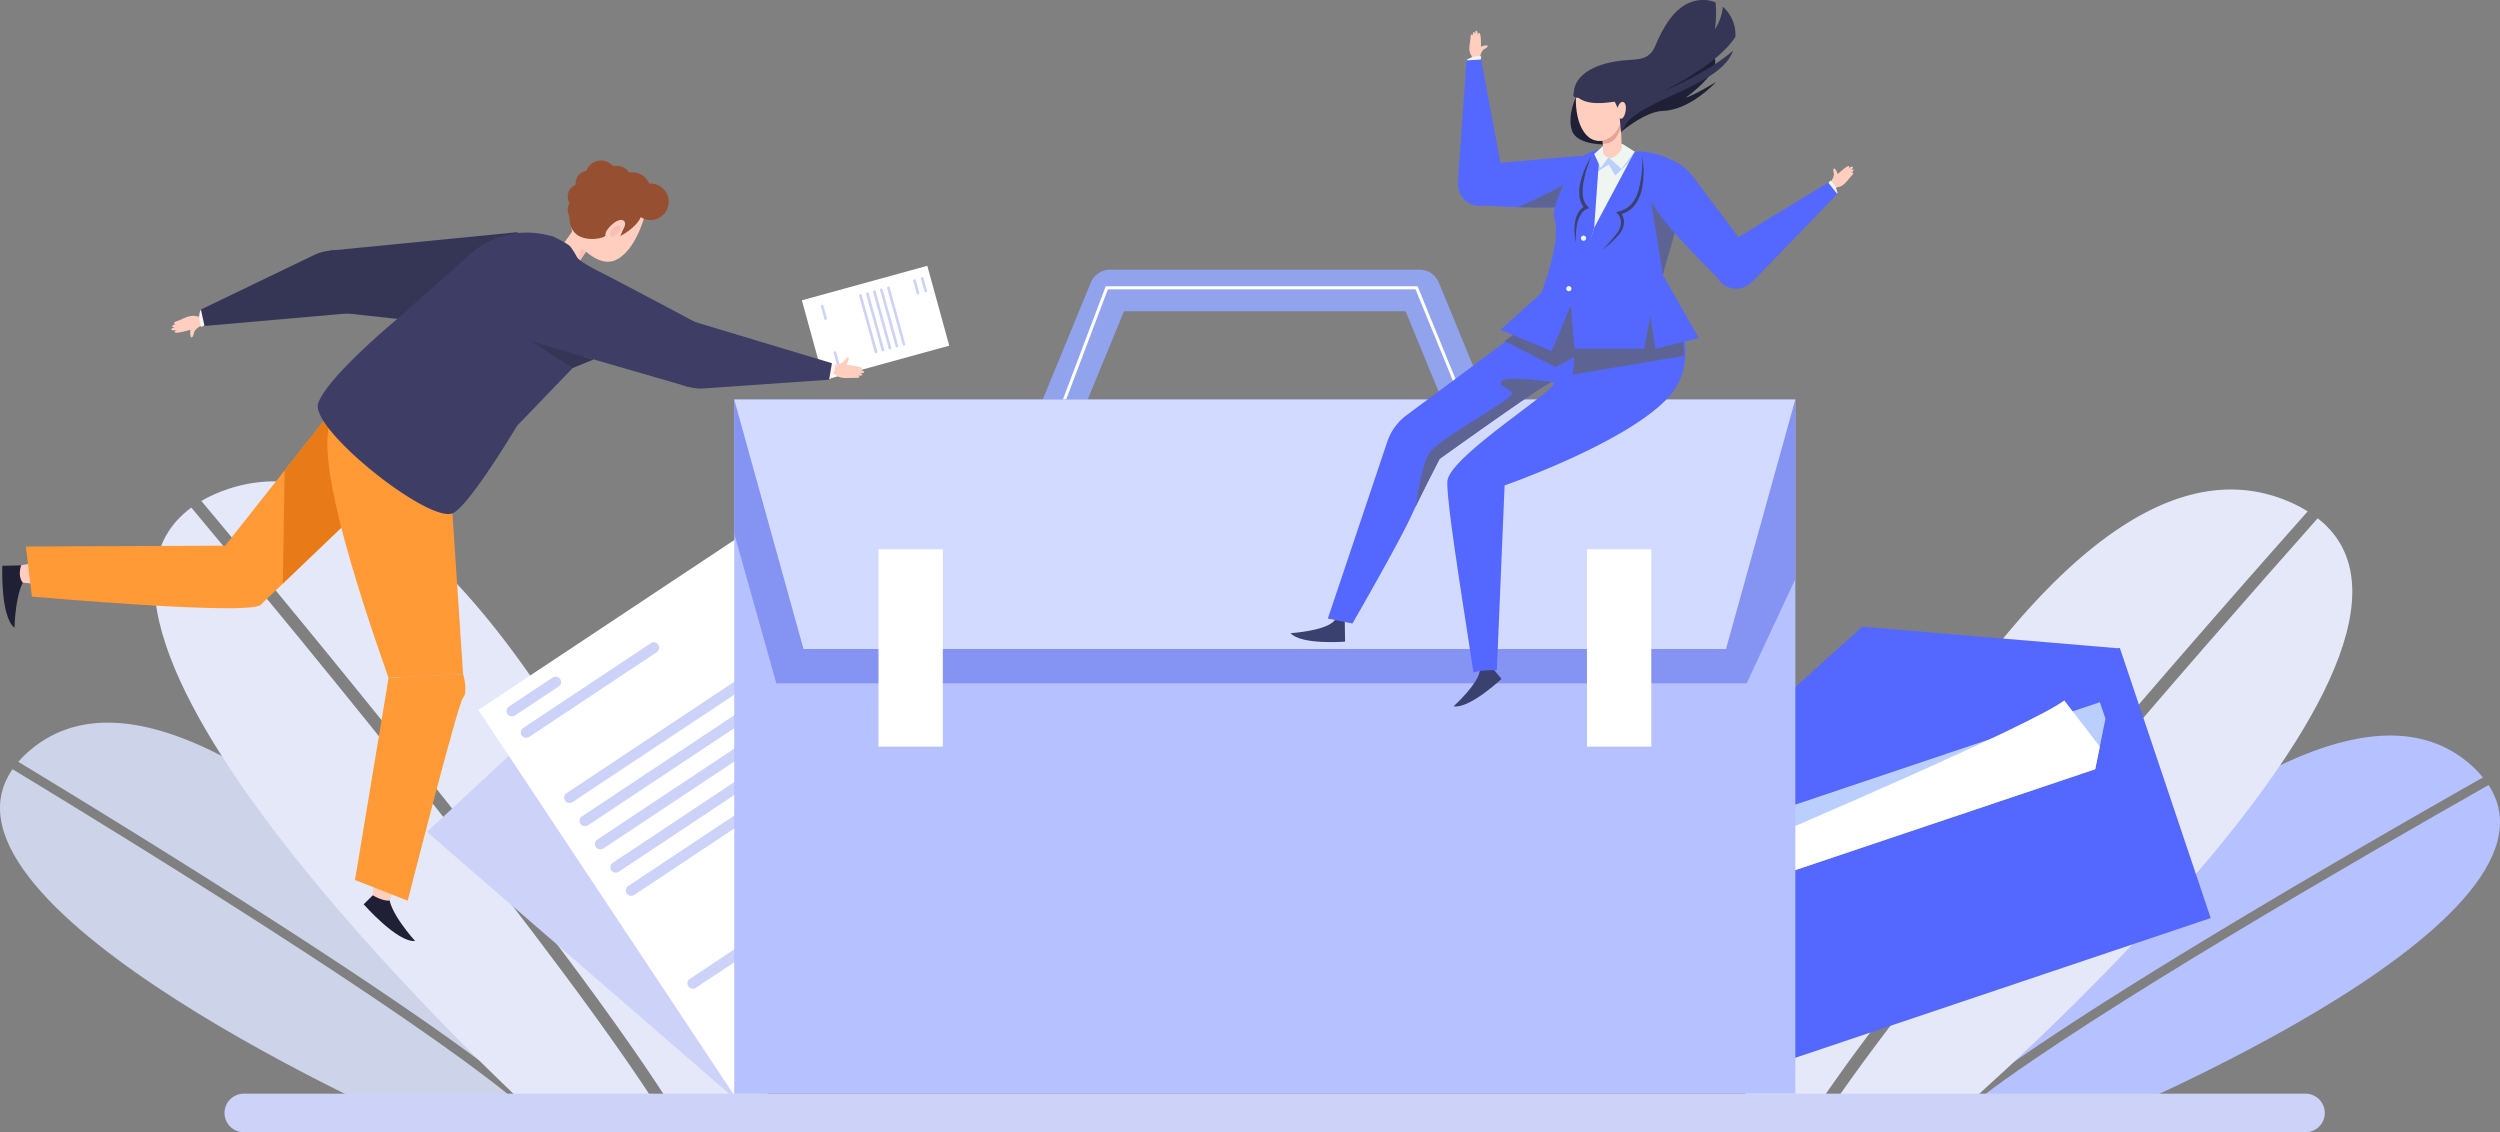 <svg xmlns="http://www.w3.org/2000/svg" width="809.635" height="366.681" viewBox="0 0 809.635 366.681">
  <rect x="0" y="0" width="809.635" height="366.681" fill="#808080" stroke="none"/>
  <g id="Group_2978" data-name="Group 2978" transform="translate(-8303.668 5999.81)">
    <g id="XMLID_5_" transform="translate(8103 -6213)">
      <g id="XMLID_170_" transform="translate(200.667 300.524)">
        <g id="XMLID_219_" transform="translate(0 146.701)">
          <path id="XMLID_221_" d="M365.557,433.5l18.043-6.177S263.083,277.737,207.841,322.251a35.18,35.18,0,0,0-4.621,4.412C243.648,351.138,330.145,404.477,365.557,433.5Z" transform="translate(-197.293 -313.977)" fill="#cdd3e8"/>
          <path id="XMLID_220_" d="M204.737,320.47C173.2,365.7,335.285,436.412,335.285,436.412l30.3-10.357C329.642,397.1,244.375,344.5,204.737,320.47Z" transform="translate(-200.667 -305.392)" fill="#cdd3e8"/>
        </g>
        <g id="XMLID_216_" transform="translate(50.04 68.561)">
          <g id="Group_2918" data-name="Group 2918">
            <g id="Group_2916" data-name="Group 2916" transform="translate(15.17)">
              <path id="Path_1985" data-name="Path 1985" d="M382.287,484.866h24.591s-84.617-232.929-170.65-201.65a43.745,43.745,0,0,0-7.477,3.46C267.877,333.419,351.194,434.639,382.287,484.866Z" transform="translate(-228.75 -280.325)" fill="#e4e8f9"/>
            </g>
            <g id="Group_2917" data-name="Group 2917" transform="translate(0 8.486)">
              <path id="Path_1986" data-name="Path 1986" d="M234.136,283.98C176.78,326.01,345.062,480.034,345.062,480.034h41.31C354.583,429.668,272.474,329.864,234.136,283.98Z" transform="translate(-222.217 -283.98)" fill="#e4e8f9"/>
            </g>
          </g>
        </g>
        <g id="XMLID_213_" transform="translate(620.84 150.883)">
          <g id="Group_2921" data-name="Group 2921">
            <g id="Group_2919" data-name="Group 2919">
              <path id="Path_1987" data-name="Path 1987" d="M485.887,431.331,468.03,424.62s124.905-145.967,178.8-99.827a35.81,35.81,0,0,1,4.482,4.551C610.211,352.635,522.158,403.373,485.887,431.331Z" transform="translate(-468.03 -315.777)" fill="#b6c1ff"/>
            </g>
            <g id="Group_2920" data-name="Group 2920" transform="translate(21.177 16.029)">
              <path id="Path_1988" data-name="Path 1988" d="M641.066,322.68C671.23,368.82,507.128,434.7,507.128,434.7L477.15,423.435C513.932,395.594,600.732,345.529,641.066,322.68Z" transform="translate(-477.15 -322.68)" fill="#b6c1ff"/>
            </g>
          </g>
        </g>
        <g id="XMLID_210_" transform="translate(563.438 71.197)">
          <path id="XMLID_212_" d="M467.9,482.064l-24.591-.72s91.49-230.3,176.548-196.5a45.621,45.621,0,0,1,7.384,3.692C586.769,334.1,500.48,432.813,467.9,482.064Z" transform="translate(-443.31 -281.46)" fill="#e5e8f9"/>
          <path id="XMLID_211_" d="M613.865,285.47c56.1,43.725-116.708,192.664-116.708,192.664L455.87,476.9C489.122,427.535,574.157,330.193,613.865,285.47Z" transform="translate(-426.705 -276.16)" fill="#e5e8f9"/>
        </g>
        <g id="XMLID_204_" transform="translate(540.846 115.617)">
          <rect id="XMLID_209_" width="153.699" height="92.28" transform="translate(0 55.9) rotate(-18.591)" fill="#5468ff"/>
          <path id="XMLID_208_" d="M571.267,342.813,463.684,378.991,433.59,352.566l145.665-49Z" transform="translate(-433.57 -296.65)" fill="#5468ff"/>
          <path id="XMLID_207_" d="M495.819,300.59,433.61,356.645l145.688-49Z" transform="translate(-433.543 -300.59)" fill="#5468ff"/>
          <path id="XMLID_206_" d="M564.711,311.12,439.69,353.173l.906,2.647L455.62,369.01,563.2,332.832l3.32-16.348Z" transform="translate(-425.505 -286.668)" fill="#bbcfff"/>
          <path id="XMLID_205_" d="M549.915,310.88c-10.519,7.825-83.92,39.359-107.745,49.507l10.194,8.94,107.559-36.178,1.486-7.315Z" transform="translate(-422.226 -286.986)" fill="#fff"/>
        </g>
        <path id="XMLID_203_" d="M293.31,315.97l-33.09,30.744L365.271,437.74l8.8-10.5Z" transform="translate(-121.934 -164.639)" fill="#cdd2f8"/>
        <g id="XMLID_184_" transform="translate(154.919 73.814)">
          <rect id="XMLID_202_" width="124.278" height="149.38" transform="matrix(0.833, -0.553, 0.553, 0.833, 0, 68.763)" fill="#fff"/>
          <path id="XMLID_200_" d="M288.184,310.747l-14.165,9.4a1.754,1.754,0,0,1-2.415-.488h0a1.754,1.754,0,0,1,.488-2.415l14.165-9.4a1.754,1.754,0,0,1,2.415.488h0A1.729,1.729,0,0,1,288.184,310.747Z" transform="translate(-262.183 -249.578)" fill="#cdd2f8"/>
          <path id="XMLID_198_" d="M313.414,348.727l-14.165,9.4a1.754,1.754,0,0,1-2.415-.488h0a1.754,1.754,0,0,1,.488-2.415l14.165-9.4a1.754,1.754,0,0,1,2.415.488h0A1.754,1.754,0,0,1,313.414,348.727Z" transform="translate(-228.827 -199.365)" fill="#cdd2f8"/>
          <path id="XMLID_197_" d="M344.794,327.877l-14.165,9.4a1.754,1.754,0,0,1-2.415-.488h0a1.754,1.754,0,0,1,.488-2.415l14.165-9.4a1.754,1.754,0,0,1,2.415.488h0A1.745,1.745,0,0,1,344.794,327.877Z" transform="translate(-187.34 -226.931)" fill="#cdd2f8"/>
          <path id="XMLID_196_" d="M317.356,305.957,276,333.427a1.754,1.754,0,0,1-2.415-.488h0a1.754,1.754,0,0,1,.488-2.415l41.356-27.47a1.754,1.754,0,0,1,2.415.488h0A1.725,1.725,0,0,1,317.356,305.957Z" transform="translate(-259.565 -255.911)" fill="#cdd2f8"/>
          <path id="XMLID_193_" d="M355.358,305.907,282.049,354.6a1.754,1.754,0,0,1-2.415-.488h0a1.754,1.754,0,0,1,.488-2.415L353.43,303a1.754,1.754,0,0,1,2.415.488h0A1.775,1.775,0,0,1,355.358,305.907Z" transform="translate(-251.567 -255.977)" fill="#cdd2f8"/>
          <path id="XMLID_188_" d="M357.508,309.147,284.2,357.841a1.754,1.754,0,0,1-2.415-.488h0a1.754,1.754,0,0,1,.488-2.415l73.308-48.694a1.754,1.754,0,0,1,2.415.488h0A1.775,1.775,0,0,1,357.508,309.147Z" transform="translate(-248.724 -251.694)" fill="#cdd2f8"/>
          <path id="XMLID_187_" d="M359.658,312.377l-73.308,48.694a1.754,1.754,0,0,1-2.415-.488h0a1.754,1.754,0,0,1,.488-2.415l73.308-48.694a1.754,1.754,0,0,1,2.415.488h0A1.745,1.745,0,0,1,359.658,312.377Z" transform="translate(-245.882 -247.423)" fill="#cdd2f8"/>
          <path id="XMLID_186_" d="M361.808,315.617,288.5,364.311a1.754,1.754,0,0,1-2.415-.488h0a1.754,1.754,0,0,1,.488-2.415l73.308-48.694a1.754,1.754,0,0,1,2.415.488h0A1.749,1.749,0,0,1,361.808,315.617Z" transform="translate(-243.039 -243.14)" fill="#cdd2f8"/>
          <path id="XMLID_185_" d="M363.958,318.857l-73.308,48.694a1.754,1.754,0,0,1-2.415-.488h0a1.754,1.754,0,0,1,.488-2.415l73.308-48.694a1.754,1.754,0,0,1,2.415.488h0A1.754,1.754,0,0,1,363.958,318.857Z" transform="translate(-240.197 -238.856)" fill="#cdd2f8"/>
        </g>
        <g id="XMLID_180_" transform="translate(329.277)">
          <path id="XMLID_181_" d="M496.378,321.392H349.2a6.741,6.741,0,0,1-6.223-9.312l23.476-57.1a6.752,6.752,0,0,1,6.246-4.18H472.925a6.752,6.752,0,0,1,6.246,4.18l23.476,57.1a6.716,6.716,0,0,1-.627,6.316A6.877,6.877,0,0,1,496.378,321.392Zm-137.1-13.515H486.324L468.4,264.268H377.209Z" transform="translate(-342.47 -250.8)" fill="#91a3ed"/>
        </g>
        <path id="XMLID_179_" d="M483.959,299.145H347.56l17.346-45.815H465.22Z" transform="translate(-6.462 -247.455)" fill="none" stroke="#fff" stroke-miterlimit="10" stroke-width="1"/>
        <rect id="XMLID_178_" width="343.646" height="224.755" transform="translate(237.788 42.076)" fill="#b6c1ff"/>
        <path id="XMLID_177_" d="M646.693,268.92H303.07V312.3L316.7,360.805H630.949l15.744-33.763Z" transform="translate(-65.282 -226.844)" fill="#8594f3"/>
        <path id="XMLID_176_" d="M905.92,378.213H238.226a6.263,6.263,0,0,1-6.246-6.246h0a6.263,6.263,0,0,1,6.246-6.246H905.92a6.263,6.263,0,0,1,6.246,6.246h0A6.263,6.263,0,0,1,905.92,378.213Z" transform="translate(-159.27 -98.866)" fill="#cdd2f8"/>
        <path id="XMLID_175_" d="M624.261,349.682H325.5L303.07,268.92H646.693Z" transform="translate(-65.282 -226.844)" fill="#d2dbff"/>
        <g id="XMLID_173_" transform="translate(284.508 90.538)">
          <rect id="XMLID_174_" width="20.829" height="63.927" fill="#fff"/>
        </g>
        <g id="XMLID_171_" transform="translate(513.954 90.538)">
          <rect id="XMLID_172_" width="20.829" height="63.927" fill="#fff"/>
        </g>
      </g>
      <g id="XMLID_129_" transform="translate(618.626 213.19)">
        <path id="XMLID_169_" d="M414.8,306.215l4.11,4.992s-10.5,9.822-15.512,8.847c0,0,8.5-7.616,8.568-12.121S414.8,306.215,414.8,306.215Z" transform="translate(-350.596 -91.329)" fill="#3a416f"/>
        <path id="XMLID_168_" d="M398.215,300.956l.093,6.455s-14.327,1.115-17.648-2.763c0,0,11.378-.65,14.258-4.11C397.843,297.078,398.215,300.956,398.215,300.956Z" transform="translate(-380.66 -99.607)" fill="#3a416f"/>
        <path id="XMLID_167_" d="M422.061,319.335s-5.364,10.264-9.544,19.2c-4.18,8.917-18.693,34.111-18.693,34.111l-7.965-1.6,19.25-57.286a17.715,17.715,0,0,1,6.2-8.545l35.04-26.054c11.471-8.5,14.025-17.532,14.211-30.605,0,0,4.3-7.616,34.622.488l-1.858,11.471s16.371,23.662,3.135,38.547S443.1,327.927,443.1,327.927l-2.508,59.84s-4.923-.209-7.57.766c0,0-.813-5.225-1.951-12.655-2.485-16.324-6.8-43.353-6.5-49.251.441-8.429,39.847-32.184,33.9-32.184C457.52,293.769,422.061,319.335,422.061,319.335Z" transform="translate(-373.785 -170.721)" fill="#5468ff"/>
        <path id="XMLID_166_" d="M436.511,270.492c-10.24,6.827-30.7,21.479-30.7,21.479s-3.924,7.5-7.663,15.233c.766-5.6,2.3-14.42,4.667-17.532,3.553-4.691,26.8-17.044,26.425-18.925s-5.294-2.392-3.181-4.087c2-1.579,14.629.186,16,.395A48.756,48.756,0,0,0,436.511,270.492Z" transform="translate(-357.537 -143.357)" fill="#5d6494"/>
        <path id="XMLID_165_" d="M413.25,276.945c9.822-7.291,13.329-15.279,13.724-25.543l19.32-4.412,14.559,7.408-.65,3.924s8.824,12.771,8.267,25.45l-35.9,6.037.511-5.689-6.107,3.251-16.464-8.383Z" transform="translate(-341.196 -168.503)" fill="#5d6494"/>
        <g id="XMLID_158_" transform="translate(54.243 9.932)">
          <path id="XMLID_164_" d="M442.86,250.71c-7.686,1.9-31.836.255-31.836.255l-6.014-12.818,35.83-3.158C455.608,234.2,456.258,247.389,442.86,250.71Z" transform="translate(-402.71 -194.346)" fill="#5468ff"/>
          <path id="XMLID_163_" d="M412.41,249.207c6.618-2.972,18.646-8.638,20.922-11.773,2.485-3.413,2.74,5.782,2.74,9.939a16.77,16.77,0,0,1-3,1.022C428.874,249.462,419.794,249.439,412.41,249.207Z" transform="translate(-392.927 -192.053)" fill="#5d6494"/>
          <g id="XMLID_159_">
            <path id="XMLID_162_" d="M408.93,226.6s.348-2.554,1.533-3.181c1.161-.6,1.393-1.161.673-1.208a4.674,4.674,0,0,0-1.765.464s.046-4.087-.464-4.412-.534.836-.534.836-.046-1.486-.488-1.625c-.441-.116-.418,1.231-.418,1.231s-.163-.813-.441-.789c-.255,0-.418.789-.325,1.463,0,0,0-.65-.418-.673-.255-.023-.279.7-.348,1.393-.163,1.834-.882,3.9.441,5.619l-.139,3.321Z" transform="translate(-401.939 -217.467)" fill="#ffcebf"/>
            <path id="XMLID_161_" d="M409.636,222.512l.232-1.463a7.939,7.939,0,0,0-4.6,1.068l.023,5.085Z" transform="translate(-402.366 -212.752)" fill="#eff6f2"/>
            <path id="XMLID_160_" d="M411.5,221.49l-4.737.279L404.044,259.9l-.023,1.927a6.972,6.972,0,0,0,8.452,6.943l7.547-1.6Z" transform="translate(-404.02 -212.148)" fill="#5468ff"/>
          </g>
        </g>
        <path id="XMLID_157_" d="M439.067,233.3l3.878,2.461,4.2.627s14.234,3.3,12.33,10.473a179.608,179.608,0,0,1-6.548,18.089l-35.11.139s4.017-18.948,6.8-24.591C427.387,234.879,439.067,233.3,439.067,233.3Z" transform="translate(-331.531 -186.602)" fill="#eff6f2"/>
        <path id="XMLID_156_" d="M433.806,238.87l8.453,11.053c-1.6,4.249-3.042,7.663-3.042,7.663l-11.007.046a2.447,2.447,0,0,1,.859-1.045C434.5,252.547,433.806,238.87,433.806,238.87Z" transform="translate(-317.795 -179.238)" fill="#7f4b75"/>
        <path id="XMLID_155_" d="M436.011,235.721,429.6,241.9l-2.113-3.576-4.319,2.763.673-3.948,3.622-1.184s4.6,1.091,4.6.743,3.6-2.206,3.6-2.206Z" transform="translate(-324.458 -185.029)" fill="#bbcfff"/>
        <g id="XMLID_146_" transform="translate(68.014 48.207)">
          <path id="XMLID_154_" d="M442.088,233.95l-1.834,25.566-6.78,23.244-6.99,16.7-16.533-6.9L423.139,280.6s6.688-16.882,4.249-24.01c-1.231-3.576,3.878-12.562,5.178-16.417C433.891,236.319,442.088,233.95,442.088,233.95Z" transform="translate(-409.95 -233.95)" fill="#5468ff"/>
          <path id="XMLID_153_" d="M440.459,234.422l-13.1,24.614L419.7,282.768l1.254,15.419h22.571l2.02-10.38,1.7,10.38,14-3.437-11.634-20.481,3.9-18.3s3.669-10.7,3.669-14.35C457.179,237.952,445.963,233.563,440.459,234.422Z" transform="translate(-397.06 -233.47)" fill="#5468ff"/>
          <path id="XMLID_152_" d="M421.16,246.886a.836.836,0,1,0,.836-.836A.832.832,0,0,0,421.16,246.886Z" transform="translate(-395.129 -217.953)" fill="#eff6f2"/>
          <path id="XMLID_151_" d="M419.11,253.926a.836.836,0,1,0,.836-.836A.832.832,0,0,0,419.11,253.926Z" transform="translate(-397.84 -208.645)" fill="#eff6f2"/>
          <g id="XMLID_148_" transform="translate(23.911 2.345)">
            <path id="XMLID_150_" d="M430.22,256.811a4.276,4.276,0,0,0-.952-3.042l-.581-.673.859-.209a7.918,7.918,0,0,0,4.226-2.6,11.557,11.557,0,0,0,2.252-4.644,35.646,35.646,0,0,0,1.068-10.682,27.431,27.431,0,0,1-.139,10.914,12.553,12.553,0,0,1-2.345,5.085,8.247,8.247,0,0,1-4.133,2.74,5.252,5.252,0,0,1,.72,3.158,6.24,6.24,0,0,1-1.625,3.506,29.365,29.365,0,0,1-5.48,4.992,42.962,42.962,0,0,0,4.876-5.434A5.535,5.535,0,0,0,430.22,256.811Z" transform="translate(-415.166 -234.96)" fill="#3a416f"/>
            <path id="XMLID_149_" d="M420.417,256.513a8.837,8.837,0,0,1,.975-3.112,5.435,5.435,0,0,1,1.834-2.02,7.011,7.011,0,0,1-1.37-3.739,13.951,13.951,0,0,1,.395-4.5,28.271,28.271,0,0,1,3.437-8.127,41.139,41.139,0,0,0-2.485,8.313,15.108,15.108,0,0,0-.232,4.2,6.052,6.052,0,0,0,1.486,3.622l.581.6-.813.3a4.333,4.333,0,0,0-1.951,1.834,9.4,9.4,0,0,0-1.091,2.74,18.456,18.456,0,0,0-.418,3.042c-.07,1.022-.046,2.067-.046,3.112A17.172,17.172,0,0,1,420.417,256.513Z" transform="translate(-420.247 -234.894)" fill="#3a416f"/>
          </g>
          <path id="XMLID_147_" d="M434.844,265.828,430.85,240.68l8.522,9.335Z" transform="translate(-382.318 -225.052)" fill="#5d6494"/>
        </g>
        <path id="XMLID_145_" d="M432.219,233.3l3.878,2.461-4.273,5.527-4.157-3.762-2.531,3.413L423,236.481l3.344-3.019Z" transform="translate(-324.683 -186.602)" fill="#eff6f2"/>
        <g id="XMLID_136_" transform="translate(90.647)">
          <path id="XMLID_144_" d="M426.8,246.7s8.29-7.477,14.652-7.686c8.917-.3,17.137-9.358,17.137-9.358s-7.407,4.5-9.8,5.062c0,0,11.889-8.383,9.126-13.166s-28,15.442-28,15.442S423.731,242.608,426.8,246.7Z" transform="translate(-411.44 -203.109)" fill="#1f1f35"/>
          <path id="XMLID_143_" d="M429.333,234.089c9.126-2.9,14.35.464,17.137-6.061s7.222-14.908,15.6-14.838a10.023,10.023,0,0,1,3.924.789,36.049,36.049,0,0,1-.255,8.731,16.04,16.04,0,0,0,2.6-7.338,12.1,12.1,0,0,1,4.064,9.706c-5.712,9.172-23.569,17.764-23.569,17.764s14.885-6.13,22.78-13.259c0,.023-.023.07-.023.093-4.2,12.237-33.438,16.115-36.2,26.472l-15.163-13.77C420.23,242.4,420.207,236.968,429.333,234.089Z" transform="translate(-418.992 -213.19)" fill="#353556"/>
          <path id="XMLID_142_" d="M421.469,226.72s-2.9,5.991-1.277,10.891c1.625,4.923,11.541,4.5,11.541,4.5l-.325-8.29Z" transform="translate(-419.697 -195.302)" fill="#1f1f35"/>
          <path id="XMLID_141_" d="M424.17,237.034l.186,6.92s1.486,1.951,3.158,1.277a6.2,6.2,0,0,0,2.879-2.9l-.511-13.7L428.7,227.56Z" transform="translate(-413.783 -194.191)" fill="#ffcebf"/>
          <path id="XMLID_140_" d="M430.187,233.684c-1.858,6.246-5.828,5.2-5.828,5.2l-.279-3.483,6.13-6.5Z" transform="translate(-413.902 -192.42)" fill="#e5a495"/>
          <path id="XMLID_139_" d="M420.8,226.188c-1.393,8.569,1.347,18.368,8.127,17.555,0,0,5.457-.743,6.827-8.5,1.3-7.338-3.576-10.5-4.3-10.658C430.716,224.423,420.8,226.188,420.8,226.188Z" transform="translate(-418.704 -198.137)" fill="#ffcebf"/>
          <path id="XMLID_138_" d="M420.4,229.728c-.046.836-1.207,2.485,1.37,2.485,3.785,2.833,10.333,1.254,11.75,1.277l1.393,3,.627,6.989s1.231-2.136,2.926-5.178a10.685,10.685,0,0,0,1.416-7.129c-1.324-6.943-6.757-8.661-11.03-8.36C425.3,223.041,421.051,226.083,420.4,229.728Z" transform="translate(-419.164 -200.516)" fill="#353556"/>
          <path id="XMLID_137_" d="M426.57,228.916c.882-2.183,2.252-1.811,2.508-.186.232,1.625-.627,5.016-2.136,3.9C425.409,231.494,426.57,228.916,426.57,228.916Z" transform="translate(-411.168 -194.41)" fill="#ffcebf"/>
        </g>
        <g id="XMLID_130_" transform="translate(115.254 51.665)">
          <path id="XMLID_135_" d="M432.328,249.931c3.715,6.989,21.038,23.871,21.038,23.871l13.538-4.087-21.572-28.794C436.113,229.427,425.85,237.74,432.328,249.931Z" transform="translate(-430.294 -235.439)" fill="#5468ff"/>
          <g id="XMLID_131_" transform="translate(19.125 2.108)">
            <path id="XMLID_134_" d="M455.84,241.9s1.672-1.974,1.347-3.251-.046-1.811.441-1.324a4.729,4.729,0,0,1,.813,1.625s3.019-2.763,3.6-2.6-.279.952-.279.952,1.138-.952,1.533-.72c.395.255-.627,1.138-.627,1.138s.72-.418.882-.209c.163.186-.3.836-.859,1.231,0,0,.488-.441.789-.139.163.186-.325.673-.789,1.184-1.254,1.347-2.322,3.251-4.482,3.437l-2.369,2.322Z" transform="translate(-415.645 -236.347)" fill="#ffcebf"/>
            <path id="XMLID_133_" d="M455.9,239.488l.929-1.138a7.911,7.911,0,0,1,2.276,4.133l-3.808,3.39Z" transform="translate(-416.359 -233.699)" fill="#eff6f2"/>
            <path id="XMLID_132_" d="M478.261,238.65l2.949,3.715-26.588,27.47-1.416,1.324a6.99,6.99,0,0,1-10.821-1.649L438.53,262.8Z" transform="translate(-438.53 -233.302)" fill="#5468ff"/>
          </g>
        </g>
      </g>
      <g id="XMLID_8_" transform="translate(201.385 265.159)">
        <g id="XMLID_117_" transform="translate(258.976 34.114)">
          <rect id="XMLID_128_" width="42.123" height="26.82" transform="translate(0 11.167) rotate(-15.373)" fill="#fff"/>
          <path id="XMLID_127_" d="M330.792,256.723l-.07.023a.386.386,0,0,1-.488-.279l-1.115-4.087a.386.386,0,0,1,.279-.488l.07-.023a.386.386,0,0,1,.488.279l1.115,4.087A.371.371,0,0,1,330.792,256.723Z" transform="translate(-290.559 -248.158)" fill="#cdd2f8"/>
          <path id="XMLID_126_" d="M330,272.235l-.07.023a.386.386,0,0,1-.488-.279l-5.039-18.3a.386.386,0,0,1,.279-.488l.07-.023a.387.387,0,0,1,.488.279l5.039,18.3A.4.4,0,0,1,330,272.235Z" transform="translate(-296.799 -246.439)" fill="#cdd2f8"/>
          <path id="XMLID_125_" d="M329.017,272.5l-.07.023a.386.386,0,0,1-.488-.279l-5.039-18.3a.386.386,0,0,1,.279-.488l.07-.023a.386.386,0,0,1,.488.279l5.039,18.3A.4.4,0,0,1,329.017,272.5Z" transform="translate(-298.095 -246.082)" fill="#cdd2f8"/>
          <path id="XMLID_124_" d="M328.047,272.775l-.07.023a.386.386,0,0,1-.488-.279l-5.039-18.3a.386.386,0,0,1,.279-.488l.07-.023a.386.386,0,0,1,.488.279l5.039,18.3A.4.4,0,0,1,328.047,272.775Z" transform="translate(-299.377 -245.725)" fill="#cdd2f8"/>
          <path id="XMLID_123_" d="M327.067,273.045l-.07.023a.386.386,0,0,1-.488-.279l-5.039-18.3a.386.386,0,0,1,.279-.488l.07-.023a.386.386,0,0,1,.488.279l5.039,18.3A.388.388,0,0,1,327.067,273.045Z" transform="translate(-300.673 -245.368)" fill="#cdd2f8"/>
          <path id="XMLID_122_" d="M326.1,273.3l-.07.023a.386.386,0,0,1-.488-.279l-5.039-18.3a.386.386,0,0,1,.279-.488l.07-.023a.386.386,0,0,1,.488.279l5.039,18.3A.386.386,0,0,1,326.1,273.3Z" transform="translate(-301.955 -245.024)" fill="#cdd2f8"/>
          <path id="XMLID_121_" d="M329.722,257.023l-.07.023a.386.386,0,0,1-.488-.279l-1.115-4.087a.386.386,0,0,1,.279-.488l.07-.023a.386.386,0,0,1,.488.279L330,256.536A.416.416,0,0,1,329.722,257.023Z" transform="translate(-291.974 -247.761)" fill="#cdd2f8"/>
          <path id="XMLID_120_" d="M316.842,260.563l-.07.023a.386.386,0,0,1-.488-.279l-1.115-4.087a.386.386,0,0,1,.279-.488l.07-.023a.386.386,0,0,1,.488.279l1.115,4.087A.386.386,0,0,1,316.842,260.563Z" transform="translate(-309.002 -243.081)" fill="#cdd2f8"/>
          <path id="XMLID_119_" d="M318.622,267.064l-.07.023a.386.386,0,0,1-.488-.279l-1.115-4.087a.386.386,0,0,1,.279-.488l.07-.023a.386.386,0,0,1,.488.279l1.115,4.087A.388.388,0,0,1,318.622,267.064Z" transform="translate(-306.649 -234.487)" fill="#cdd2f8"/>
        </g>
        <g id="XMLID_10_">
          <g id="XMLID_103_" transform="translate(54.775 23.221)">
            <g id="XMLID_114_" transform="translate(51.236)">
              <g id="XMLID_115_">
                <path id="XMLID_116_" d="M295.812,277.22s-1.463-1.045-8.87-1.7c-9.033-.789-35.853-3.785-35.853-3.785l-4.458-20.179,60.932-5.991-.627,13.189a18.745,18.745,0,0,1-5.039,11.936Z" transform="translate(-246.63 -245.57)" fill="#353556"/>
              </g>
            </g>
            <g id="XMLID_104_" transform="translate(0 5.922)">
              <g id="XMLID_111_" transform="translate(0 20.271)">
                <g id="XMLID_112_">
                  <path id="XMLID_113_" d="M234.933,260.565s-2.717,1.184-3.019,2.67c-.325,1.486-.859,1.881-1.115,1.115a5.5,5.5,0,0,1-.023-2.09s-4.482,1.324-5.016.859c-.511-.464.766-.836.766-.836s-1.672.395-1.927-.046c-.279-.441,1.231-.836,1.231-.836s-.929.07-1.022-.232c-.07-.279.743-.7,1.509-.813,0,0-.72.209-.882-.255-.093-.255.673-.534,1.416-.813,1.974-.743,4.04-2.16,6.339-1.254l3.622-1.184Z" transform="translate(-224.565 -256.85)" fill="#ffcebf"/>
                </g>
              </g>
              <g id="XMLID_108_" transform="translate(9.034 17.856)">
                <g id="XMLID_109_">
                  <path id="XMLID_110_" d="M230.579,262.033l-1.533.72s-1.138-3-.255-5.387l5.619-1.556Z" transform="translate(-228.456 -255.81)" fill="#fcf3f2"/>
                </g>
              </g>
              <g id="XMLID_105_" transform="translate(9.578)">
                <g id="XMLID_106_">
                  <path id="XMLID_107_" d="M229.851,272.571l-1.161-5.318,36.55-17.6a15.454,15.454,0,0,1,7.9-1.486h0a9.255,9.255,0,0,1,9.01,11.727l-2.3,8.29Z" transform="translate(-228.69 -248.12)" fill="#353556"/>
                </g>
              </g>
            </g>
          </g>
          <g id="XMLID_66_" transform="translate(180.69)">
            <g id="XMLID_98_" transform="translate(0 15.674)">
              <g id="XMLID_100_">
                <g id="XMLID_101_">
                  <path id="XMLID_102_" d="M288.705,253.861l-4.319,6.455s-2.6,1.881-3.994.232c-1.626-1.9-1.6-5.457-1.6-5.457L287.8,242.6l1.974-.279Z" transform="translate(-278.79 -242.32)" fill="#ffcebf"/>
                </g>
              </g>
              <path id="XMLID_99_" d="M286.224,245.646c-.79-.07-1.486-.116-1.486-.116l-3.808,10.914a5.25,5.25,0,0,0,.6-.348l4.319-6.455Z" transform="translate(-275.961 -238.076)" fill="#f9bfb2"/>
            </g>
            <g id="XMLID_84_" transform="translate(3.01 3.85)">
              <path id="XMLID_97_" d="M303.873,249.316c0-.023.023-.046.023-.093.163-.557.255-.906.255-.906l-.139-2.833-1.881.813c-2.577-2.578-6.757-6.711-7.338-6.966-.859-.372-6.85-.325-12.005,6.363-3.019,3.9-2.647,7.454-1.811,9.753l-.255.116s.232.325.65.859a9.466,9.466,0,0,0,1.022,1.672,8.641,8.641,0,0,0,2.6,2.136c2.717,2.345,6.339,4.366,9.753,2.74C300.2,260.345,303.038,252.172,303.873,249.316Z" transform="translate(-279.692 -234.612)" fill="#ffcebf"/>
              <path id="XMLID_90_" d="M310.56,249.331s-2.508,1.022-5.085-4.458c-2.554-5.5-13.073-10.635-16.812-5.573-2.67-2.369-9.079,4.575-8.545,13.166.488,8.011,9.66,6.5,11.216,5.6s4.226-5.109,5.619-4.389-.395,4.18-.395,4.18,5.155-2.578,6.711-6.27C303.269,251.583,307.658,254.811,310.56,249.331Z" transform="translate(-280.086 -237.228)" fill="#964f30"/>
              <g id="XMLID_86_" transform="translate(11.635 15.405)">
                <g id="XMLID_87_">
                  <path id="XMLID_88_" d="M290.654,247.294c1.834-2.787.325-4.11-1.765-3.088s-5.41,4.714-2.879,5.6C288.564,250.684,290.654,247.294,290.654,247.294Z" transform="translate(-285.097 -243.862)" fill="#ffcebf"/>
                </g>
              </g>
              <path id="XMLID_85_" d="M288.267,247.184c-.789.906-1.834,1.324-2.3.906s-.186-1.486.6-2.392,1.834-1.324,2.3-.906C289.335,245.187,289.08,246.256,288.267,247.184Z" transform="translate(-272.608 -227.442)" fill="#f9bfb2"/>
            </g>
            <circle id="XMLID_80_" cx="5.898" cy="5.898" r="5.898" transform="translate(23.36 7.477)" fill="#964f30"/>
            <circle id="XMLID_78_" cx="5.898" cy="5.898" r="5.898" transform="translate(17.485 3.831)" fill="#964f30"/>
            <circle id="XMLID_76_" cx="5.016" cy="5.016" r="5.016" transform="translate(13.236 1.718)" fill="#964f30"/>
            <circle id="XMLID_72_" cx="5.016" cy="5.016" r="5.016" transform="translate(8.197)" fill="#964f30"/>
            <path id="XMLID_71_" d="M289.392,241.206a4.226,4.226,0,1,1-4.226-4.226A4.227,4.227,0,0,1,289.392,241.206Z" transform="translate(-275.948 -233.706)" fill="#964f30"/>
            <circle id="XMLID_69_" cx="4.226" cy="4.226" r="4.226" transform="translate(2.438 7.524)" fill="#964f30"/>
            <circle id="XMLID_68_" cx="4.226" cy="4.226" r="4.226" transform="translate(2.438 11.773)" fill="#964f30"/>
          </g>
          <g id="XMLID_48_" transform="translate(0 78.672)">
            <g id="XMLID_59_" transform="translate(0 52.433)">
              <g id="XMLID_60_">
                <path id="XMLID_61_" d="M208.415,292.03l-7.408.162s-.65,16.464,3.948,20.063c0,0,.232-13.073,4.087-16.51C212.874,292.309,208.415,292.03,208.415,292.03Z" transform="translate(-200.976 -292.03)" fill="#1f1f35"/>
              </g>
            </g>
            <path id="XMLID_58_" d="M282.814,308.622a23.823,23.823,0,0,1-12.121,2.787c-6.8-.325-66.3-6.13-66.3-6.13s-1.742-1.742-.534-5.619c0,0,51.9-9.8,65.344-4.783l16.069-8.615Z" transform="translate(-197.724 -247.226)" fill="#ffcebf"/>
            <path id="XMLID_57_" d="M229.3,307.423c3.483.3,6.061.511,7.2.557a24.1,24.1,0,0,0,12.121-2.786l.046-.488-8.777-15.837-4.876,2.624A22.982,22.982,0,0,1,229.3,307.423Z" transform="translate(-163.53 -243.775)" fill="#efaca0"/>
            <g id="XMLID_49_" transform="translate(72.202)">
              <path id="XMLID_56_" d="M268.48,269.45l-36.41,46.07,11.494,19.157,38.965-37.27Z" transform="translate(-232.07 -269.45)" fill="#ff9a36"/>
              <path id="XMLID_55_" d="M270.645,298.592c-.186-1.533-.372-3.112-.557-4.76L257.851,269.45l-17.137,21.665-.6,36.689Z" transform="translate(-221.44 -269.45)" fill="#e87b18"/>
            </g>
          </g>
          <g id="XMLID_41_" transform="translate(105.298 82.457)">
            <g id="XMLID_45_" transform="translate(11.767 152.442)">
              <g id="XMLID_46_">
                <path id="XMLID_47_" d="M256.661,337.521l-5.271,5.2s10.844,12.4,16.649,11.889c0,0-8.8-9.66-8.383-14.815C260.1,334.665,256.661,337.521,256.661,337.521Z" transform="translate(-251.39 -336.729)" fill="#1f1f35"/>
              </g>
            </g>
            <path id="XMLID_44_" d="M279.165,310.031a23.84,23.84,0,0,1,0,12.423C277.307,329,258.1,386.636,258.1,386.636s-1.927.348-5.434-1.7c0,0,2.136-52.758,10.055-64.74l-4.784-17.6Z" transform="translate(-237.931 -229.408)" fill="#ffcebf"/>
            <path id="XMLID_43_" d="M259.02,317.61a20.268,20.268,0,0,0-1.811,3.692c5.782-1.486,13.515-5.341,19.064-8.336a23.3,23.3,0,0,0-.813-5.5l-7.384-2.6-12.586-.3Z" transform="translate(-234.202 -226.816)" fill="#efaca0"/>
            <path id="XMLID_42_" d="M285.908,288.983l4.366,65.924-24.15,1.277c-10.333-29.491-25.079-74.353-17.9-85.1Z" transform="translate(-246.322 -271.08)" fill="#ff9a36"/>
          </g>
          <g id="XMLID_38_" transform="translate(102.186 23.369)">
            <g id="XMLID_39_">
              <path id="XMLID_40_" d="M333.68,283.1l-24.173,25.125s-15.117,25.38-20.643,28.213c-7.454,3.831-46.442-27.168-43.748-35.482,2.694-8.336,25.311-27.1,25.311-27.1l23.894-21.224a27.686,27.686,0,0,1,24.637-6.293l2.113.488s4.342,2.02,5.5,3.112c1.068,1.022,3.135,5.039,3.135,5.039Z" transform="translate(-244.983 -245.634)" fill="#3d3d66"/>
            </g>
          </g>
          <g id="XMLID_32_" transform="translate(170.705 58.168)">
            <g id="XMLID_36_">
              <path id="XMLID_37_" d="M295.366,266.89l-20.876-6.27,14.072,9.033Z" transform="translate(-274.49 -260.62)" fill="#353556"/>
            </g>
          </g>
          <g id="XMLID_13_" transform="translate(163.228 31.209)">
            <g id="XMLID_28_">
              <g id="XMLID_30_">
                <path id="XMLID_31_" d="M293.934,249.01s.975,1.509,7.616,4.853c8.1,4.087,31.882,16.812,31.882,16.812l-3.344,20.388L271.27,274.042l5.48-12.028a18.7,18.7,0,0,1,9.1-9.219Z" transform="translate(-271.27 -249.01)" fill="#3d3d66"/>
              </g>
            </g>
            <g id="XMLID_14_" transform="translate(50.291 19.97)">
              <g id="XMLID_25_" transform="translate(52.299 12.559)">
                <g id="XMLID_26_">
                  <path id="XMLID_27_" d="M318.515,265.484s2.949-.093,3.808-1.347c.836-1.254,1.486-1.44,1.463-.627a5.5,5.5,0,0,1-.743,1.951s4.667.441,4.969,1.068-1.022.488-1.022.488,1.7.232,1.788.766c.093.511-1.44.325-1.44.325s.906.279.859.58c-.046.279-.952.372-1.7.209,0,0,.743.07.72.557-.023.279-.813.232-1.625.232-2.113-.023-4.551.511-6.363-1.184l-3.785-.232Z" transform="translate(-315.45 -263.018)" fill="#ffcebf"/>
                </g>
              </g>
              <g id="XMLID_22_" transform="translate(48.793 14.536)">
                <g id="XMLID_23_">
                  <path id="XMLID_24_" d="M319.815,263.963l1.7-.093a9.1,9.1,0,0,1-1.765,5.109l-5.805-.627Z" transform="translate(-313.94 -263.87)" fill="#fcf3f2"/>
                </g>
              </g>
              <g id="XMLID_17_">
                <g id="XMLID_20_">
                  <path id="XMLID_21_" d="M348.106,272.077l-.906,5.364-40.474,2.81a15.5,15.5,0,0,1-7.9-1.556h0a9.266,9.266,0,0,1-4.017-14.234l5.2-6.85Z" transform="translate(-292.927 -257.61)" fill="#3d3d66"/>
                </g>
              </g>
            </g>
          </g>
          <path id="XMLID_12_" d="M261.047,308.467,250.18,373.9l17.067,6.711s16.278-64.136,17.95-65.785c1.672-1.672,0-7.64,0-7.64Z" transform="translate(-135.925 -140.882)" fill="#ff9a36"/>
          <path id="XMLID_11_" d="M268.824,289.29l-64.554.279,1.974,16.208s70.5,6.27,74.1,2.67C283.918,304.848,268.824,289.29,268.824,289.29Z" transform="translate(-196.622 -164.547)" fill="#ff9a36"/>
        </g>
      </g>
    </g>
  </g>
</svg>
